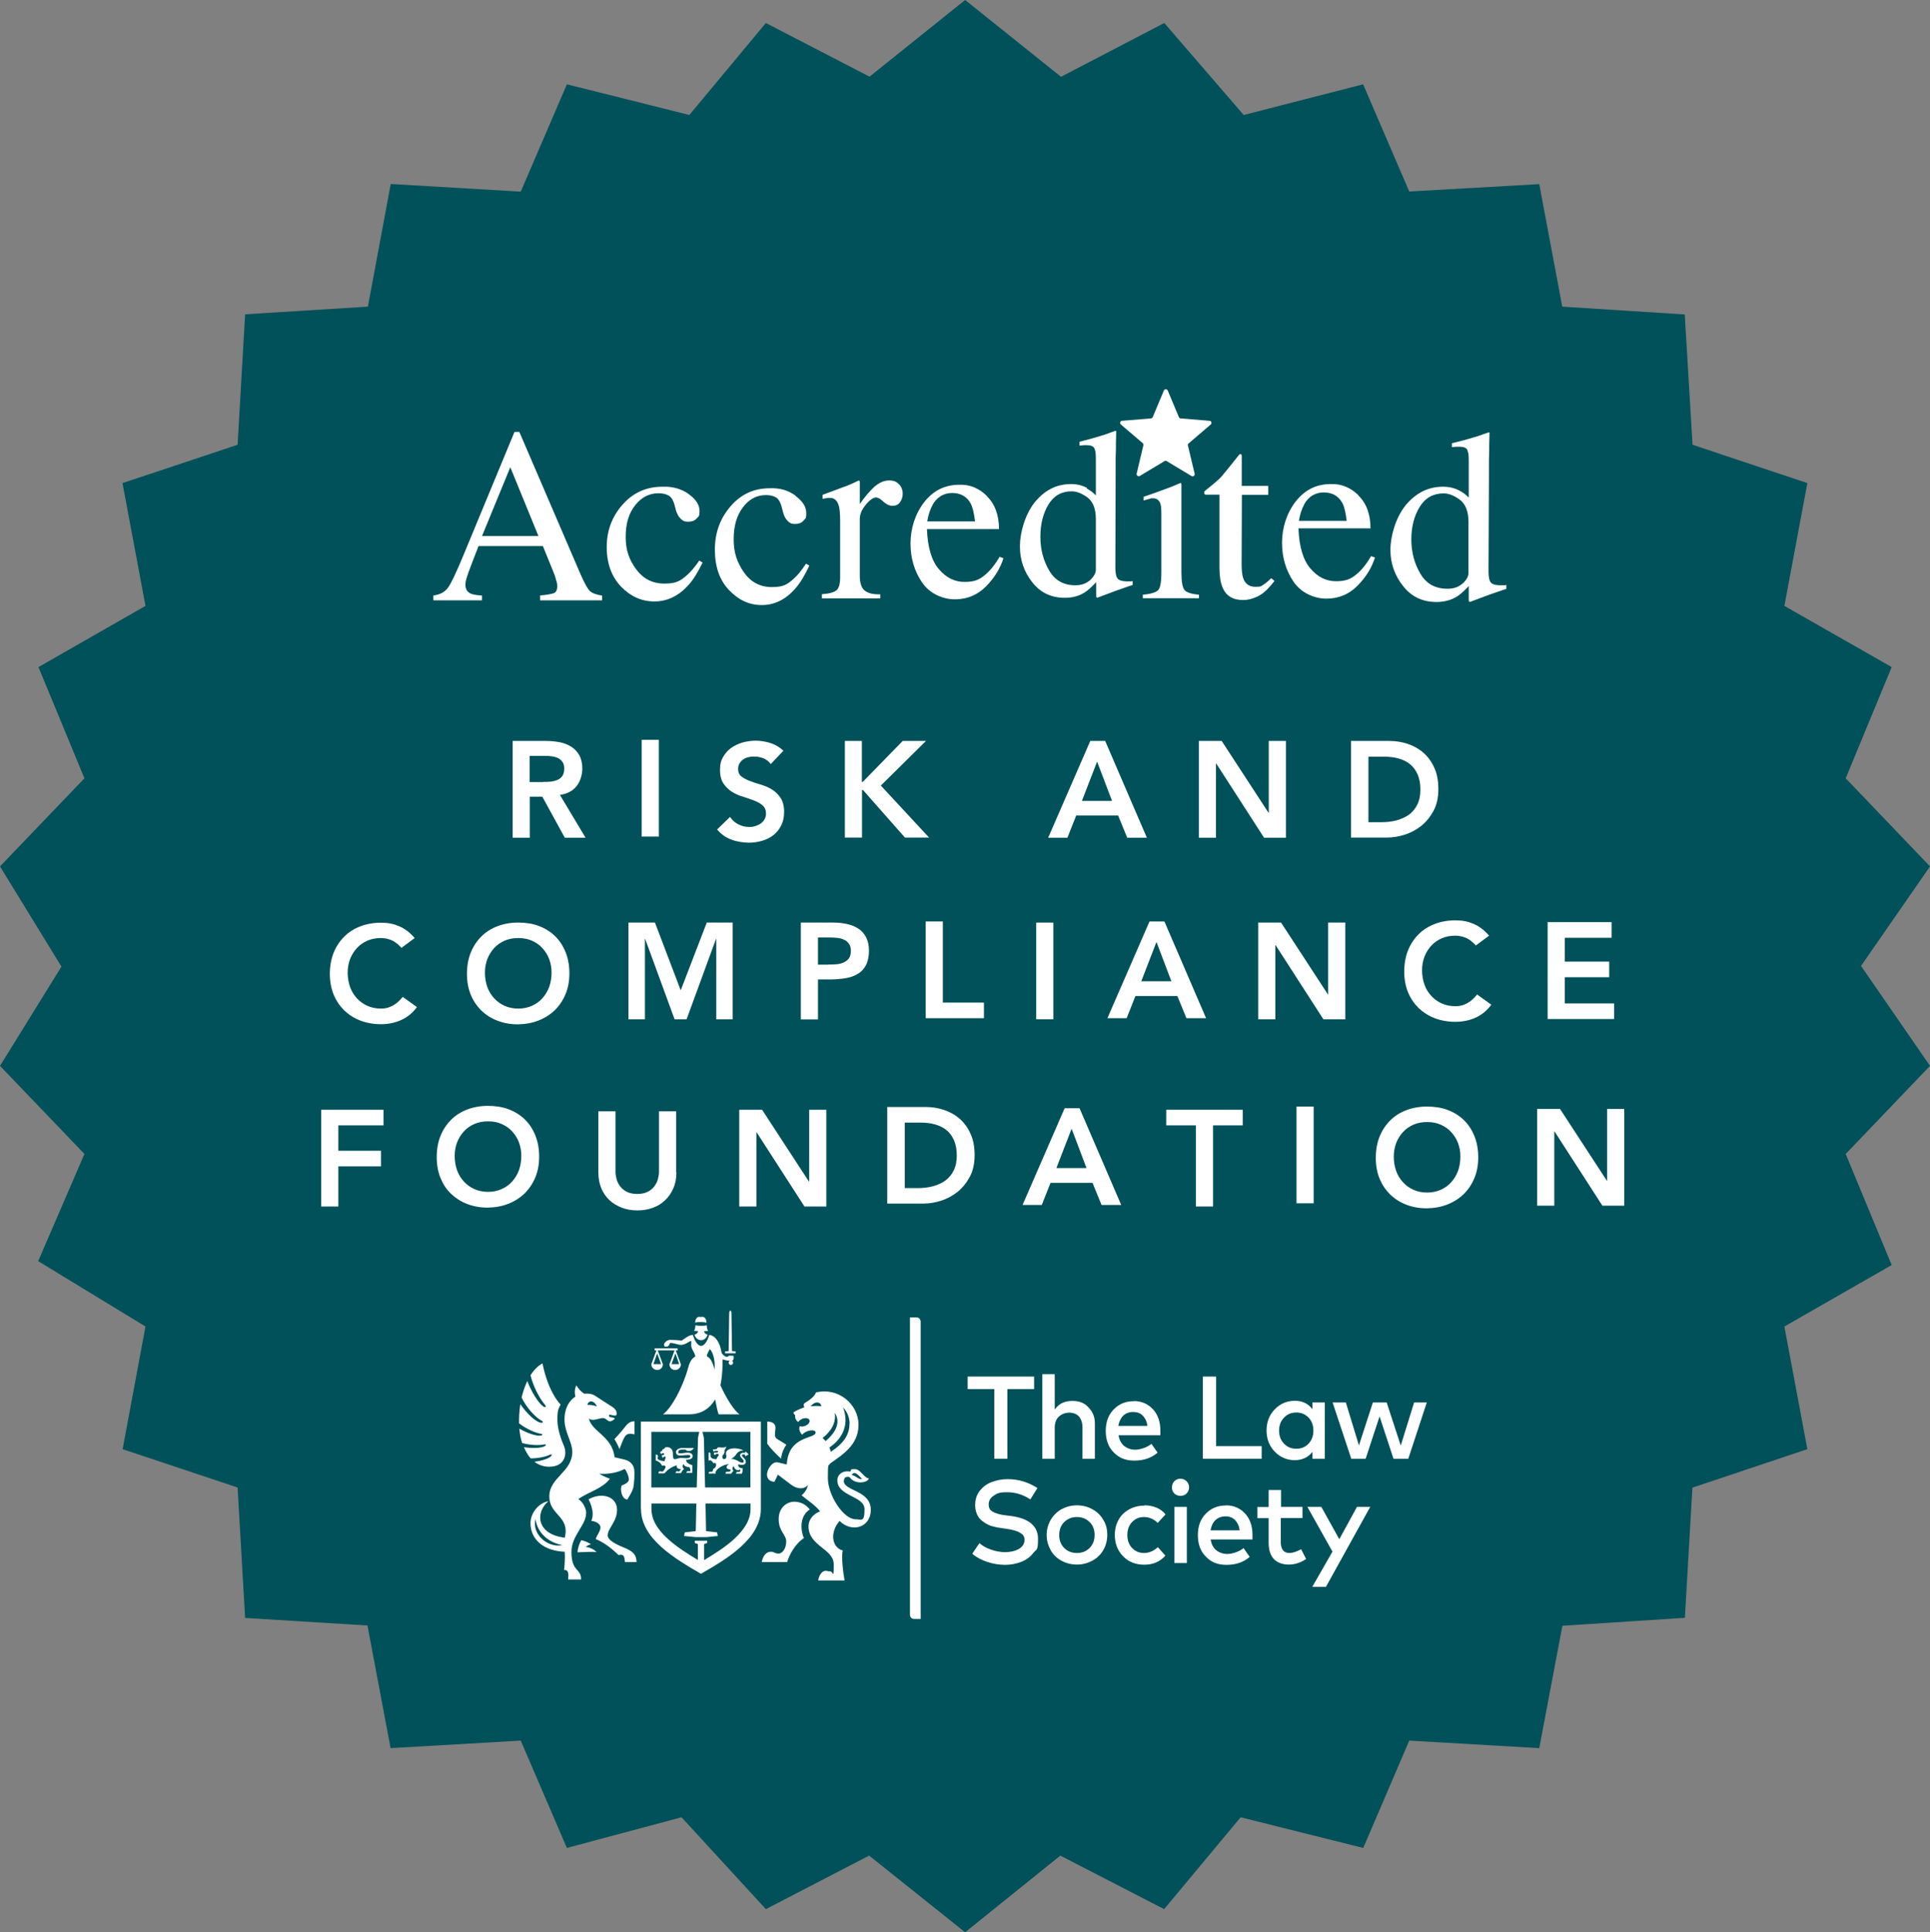<?xml version="1.0" encoding="UTF-8"?>
<svg id="Layer_1" xmlns="http://www.w3.org/2000/svg" version="1.1" viewBox="0 0 1385 1386.3">
  <rect x="0" y="0" width="1385" height="1386.3" fill="#808080" stroke="none"/>
  <!-- Generator: Adobe Illustrator 29.2.0, SVG Export Plug-In . SVG Version: 2.1.0 Build 108)  -->
  <defs>
    <style>
      .st0 {
        fill: #fff;
      }

      .st1 {
        fill: #005159;
      }
    </style>
  </defs>
  <polygon class="st1" points="549.6 16.5 624 55 692.6 0 761.4 55.1 835.5 16.5 892.5 82.5 978.2 60.5 1011.3 137.4 1104.6 132.1 1121.1 220 1209 225.6 1214.6 319.1 1297 346.6 1280.5 434.7 1357.5 478.6 1324.5 558.4 1385 621.6 1335.5 693 1385 764.7 1324.5 827.9 1357.5 907.6 1280.5 951.7 1297 1039.7 1214.5 1067.3 1209.1 1160.7 1121.2 1166.4 1104.6 1254.2 1011.3 1248.8 978.3 1325.8 890.3 1303.8 835.4 1369.7 760.9 1331.3 692.6 1386.3 623.7 1331.3 549.6 1369.7 489.1 1303.8 406.8 1325.8 373.7 1248.8 280.3 1254.2 263.7 1166.2 175.9 1160.8 170.5 1067.2 88 1039.7 104.4 951.7 27.4 904.8 60.6 827.9 0 764.7 44.1 693.5 0 621.6 60.6 558.4 27.6 478.6 104.4 434.7 87.9 346.6 170.5 319.1 175.9 225.5 264 220 280.4 132 373.7 137.5 406.8 60.5 494.7 82.5 549.6 16.5"/>
  <g>
    <path class="st0" d="M444.5,1039.7c1.3-3.1,2.3-6.3,3.6-8.5,1.7-2.9,3.8-2.9,7.2-2.1v-9.4c-3,0-4.8,1.3-7.2,4.6-1.3,1.7-4.2,5.1-7.2,8.2,1.5,2.3,2.7,4.7,3.6,7.2M445.3,1109.3c-4.4-2-9.2-4.7-9.2-7.7,0-5.3,6.7-9.6,6.7-18.5s-10.2-13.1-20.5-7.4c1.8,3,3,7.5,3,10.1s-.3,3.7-1,5.3c3.7.4,6.6,2.5,6.6,4.6,0,3-2.3,5-3.4,8.5,5,2.1,9.9,5.2,16.4,11.5,4.6-1.3,4.1,2.4,4.6,5h8.3c0-7.3-5.8-9-11.4-11.4M424.1,1107.9c-2.1-1.3-4.2-2.3-7-2.9-1.4,2.7-2.5,5.5-2.6,8.7,5.4-.2,9.9-.5,13.6-.2-1.6-1.6-4.4-3.3-7.8-3.7,1.2-1,2.5-1.5,3.7-1.9M560.5,1046.6c.4-4.2,2.1-7.7,3.8-10.1l-6.6-4.1c-1.3-.9-1.6-1.8-1.6-3.3s.4-3.3.4-4.9c0-3-2.7-4.3-5.9-4.3v15.9c2.6,3.7,6.1,7.2,9.9,10.7M391.2,1037.4c-2.6,1.6-8.9,1.8-15.2.9,1.3,3,2.8,5.7,4.8,8,5.5,0,10.6-1.1,14-2.7.9-.4,1.6.2.7,1.1-1.8,1.8-6.7,3.4-12,4,2.9,2.3,6.5,3.6,10.7,3.6,11.4,0,12.9-9.4,10.5-14.9-1.8-4.2-4.7-11.7-4.7-18.9s.9-7.9,2.3-10.8c-6.1-6.5-10.8-18.2-13-29.5-3.3,1.7-6.2,4.7-8.6,8.5,1.8,7.4,6.2,16.3,10.4,21.2,1,1.1.5,2.4-1.3,1.1-3.7-2.6-8.7-11-11.4-18.2-1.7,3.6-3.1,7.7-4.1,11.9,3.8,7.6,9.9,14.2,14.7,16.8.9.4.5,1.3-.4,1.3-3.8-.2-10.6-6.6-15.2-13.4-.7,4.6-1,9.3-.9,13.8,5.4,4.1,11.5,6.8,15.8,7.5,1,0,1.3,1,0,1.2-3.1.7-9.8-1.6-15.6-4.9.3,3.6,1,7.2,2,10.3,6,1.6,11.9,1.8,15.9,1,1-.3,1.5.5.5,1.2M581.1,1083c-2.6-3.5-6.5-5.6-11.2-5.6s-11.1,3.7-11.1,12.5,5.4,11.1,5.4,16-2.6,8.7-5.5,8.7-3-1.3-5.5-1.3-5.3,1.6-6.6,7.4h18.3c1.3-4.8,5.6-13,12-17.2-1.9-4.1-4-15.2,4.2-20.5M527.9,969.6l-2.6-.3-.4-27.3c0-.8-.3-1.5-.8-1.8-.4.3-.8,1-.8,1.8l-.4,27.3-2.6.3v1.3h7.6v-1.3h0ZM507,948.9c0-2.3-1.2-4.8-4.1-4-2.9-.8-3.9,1.7-4.1,4,1-.3,2.5-.4,4.1-.4s3.1.2,4.1.4M498.4,957.5c.4,1.8,2,4,4.7,4s4.2-2.2,4.7-4c-1.5-.3-2.3-1.2-2.6-2.5,1,0,2.1,0,3-.2-.8-1-1-2.5-1-4-1,.3-2.5.4-4.1.4s-3-.2-4.1-.4c0,1.5-.2,3-1,4,1,0,2,.2,3,.2-.4,1.3-1.1,2.2-2.6,2.5"/>
    <path class="st0" d="M477.8,966.1h.9c1,0,1.6-1.3,2.2-2.6,3,0,5.6,1.3,7.6,1.4,3.3,0,5.7-2.4,7.5-2.9.2.9,0,1.6,0,3,0,3.1,2.6,5.2,3,8.2-.9.7-3.5,1.5-5.2,8.2-3.9,14.3-12.4,29.6-18.1,33.3h19.1c5.6,0,13.3-2,18.4-10.7.8,4.2,1.7,8.7,2.5,10.7h15c-3.7-2.5-9.3-11-13.7-20.8.9-4.1,1.4-9.6,1.5-14.4,0-1.5,0-2.9,0-4.2,1.6.5,3.6.9,5.2,1-.4.3-.8.8-.8,1.4,0,.9.8,1.6,1.6,1.6s1.6-.8,1.6-1.6-.3-1.2-.9-1.4c1.6-.4,1.4-2.6,1.2-3.6-.5,0-2.6-.2-3.3,0-.5.2-.8.7-1.3.8-1.3,0-2.8-1.1-3.9-2.7-1.3-8.2-4.6-12.4-8.9-13.1-1.5,5.2-3.9,7.9-5.9,7.9s-4.3-2.7-5.9-7.9c-2.6.3-4,1.3-8,4.1-2.3-.3-5.6-.5-8.2-.5s-3.9,2-4.4,2.7v.8c0,.8,0,1.4,1.1,1.4M509.3,968c2.5,1.7,4.2,9.2,3.4,14.6,0-.4-.3-1-.3-1.4-1.8-6.7-4.3-7.6-5.2-8.2.2-1.8,1.4-3.4,2.1-5.1M460,1082.7c0,21.1,24.1,35.5,43,46.4,19-10.8,43-25.3,43-46.4v-62.8h-86.1v62.8h0ZM538.5,1027.3v39.9h-32.5l-.9-35.7-1-4.2h34.4ZM467.4,1027.3h34.4l-.9,4.2-.9,35.7h-32.6v-39.9h0ZM467.4,1078.7h32.3l-.4,19.8-7.9.9-.5,2.6,8.3.8h7.6l8.3-.8-.5-2.6-7.9-.9-.4-19.8h32.3v4c0,7.3-3.9,14.2-11.9,21.6-6.1,5.5-13.4,10.2-21.4,15v-11.5l2.2-.8v-1.6h-8.9v1.6l2.2.8v11.4c-7.9-4.7-15.3-9.5-21.4-15-8.1-7.3-11.9-14.3-11.9-21.6v-3.9h0Z"/>
    <path class="st0" d="M485.1,1041.9c0,1.6,1.3,2.4,3,2.4s3.6-.4,5.5-.4,1.8.4,1.8,1.1-1.5,1.2-2.7,1.2-2-.2-3.6-.2-2.3.3-4.1.8c-2,.5-2.1-1.2-2.1-3.9s-1.5-4.6-4-4.6-1.2,0-1.6.3c-.7,1-1.3,1.1-2,1.4-.2,0,0,.8,0,.8-1,.3-1.5,1-1.5,1,0,.9.3,1.2,1,1.3,0-.2.3-.4.7-.5.4,0,1,0,1.1.3,0,.3,0,.8-.5,1s-.9.2-1.1,0c-.3,1,.7,2,.7,2,.7-1,2-1.2,2-.3s-.8,1.6-.8,2.8c-2.7-.3-5-1.2-5-2s.3-1,.3-1.5c0-1.1-.9-1.6-1.6-1.2v4.2c1.6.3,3.7,1.7,4.6,3.8,1.5-.7,2.4,0,2.4.8s-1.5,3.3-2.4,3.3-1.1-.3-1.5-.3c-.8,0-1.3.8-1.1,1.6h4.2c2.9-3.5,6-4.9,8.9-5.9-.7,2.2,1.4,2.8,3.1,2.9-.8.7-1.3,1.7-1.6,1.7s-.8-.3-1.2-.3c-.7,0-1.2.7-1.2,1.3h4c.2-.9,1.3-2.4,2.1-2.9-1-.7-1.6-2.5-.3-3.5.3,1.6,2.5,2.2,4.2,2.2.4.8,1.1,3,.2,3s-.9-.2-1.2-.2c-.7,0-1.3.7-1.2,1.3h4.2v-5.6c-2.2-.4-4.5-1.8-4.5-3.8,3.6,0,4.8-1.3,4.8-2.7s-1.5-2.4-3.5-2.4-3.5.5-5.4.5-1.4-.4-1.4-1.1c0-1,1-1.6,2.6-1.6h2.5c.9.9,1.7,1,2.6,1,1.4,0,2.7-.9,3.5-2.1h-9.2c-2,.2-3.8,1.4-3.7,3M512.1,1049.7c1.3-.4,1.8.2,1.8,1.2s-.4,2.3-2.1,2.9c0,.8-.3,2.1-1,2.1s-.7,0-1,0c-.7,0-1.2,0-1.3,1.3h5.2c-1.3-2.4,5-6.6,9.6-6.8-2,.8-3.4,3.7,1,3.9.2.9-.5,1.6-1.3,1.6s-.7,0-1.1,0c-.8,0-1.3.3-1.3,1.4h4.2c.3-.7,1-1.6,1.6-2-.7-.5-1.1-2.1,0-3.6.7,2.5,2.6,3.8,4.9,2.6,0,.9-.2,1.7-.8,1.7s-.7,0-1.2,0-1.1.3-1.1,1.3h4.1c.5-.8.7-2.3.7-3.9-2,0-3.6-.8-3.1-2.9.8.3,1.4.5,2.5.5,2.3,0,2.8-1.3,2.8-2.3,0-2.2-2.7-3.3-2.7-4.4s.8-.9,2.1-.7v1.2c0,0,2.7-1.3,2.7-1.3-.9-1-1.5-1.5-2.5-2.2v1.1c-1.7-.3-3.7,0-3.7,1.7s2.6,2.9,2.6,4.2-.5,1-1.4,1c-1.8,0-3.9-2.7-7.7-2.6,1.6-.7,2.8-2,3.6-3.1,1.4-2.3,3.3-3,5.5-2.9-2.2-1.2-4.6-1.6-6.7-1.6-3.6,0-6,1.5-6,3.4s.3,1.5.3,2.3-.4,2-1.6,2-1.4-1-1.3-2.4c1.6-1.3,1.7-3,1.5-4.1.5-.5,1.3-1.5,1.2-2.6-1,1.3-4,.7-5.1.7s-1.5.4-1.4,1.1c-1,.3-1.8.4-2.8.3-.3.4,0,1.4.4,1.6,1-.5,3.1-.8,3.1,0s-.8.8-2.9.8c-.3.5,0,1.4.7,1.8.5-1,2.6-1.5,2.6-.2s-1.3,1.2-1.4,3c-2.8.2-4.4-.8-4.4-2.3s0-.9,0-1.3c0-.8-.2-1.3-1.4-1v5.9c.6-.7,1.9-.9,3.6,1.9M420.7,1085.9c0-3.4-2-8-5.7-10.4,7.4-5.2,17.3-7.4,22.7-14.6-3.1-1-5.9-2.5-7.7-3.6,3.4.3,11.2.3,18.3-3.4,1.3,1.3,3.5,6.5,2.9,8.2-.7,1.7-2.2,2.5-5.1,3.7-1.2,2.6,0,9.9,4.1,10,1.5-2.5,3.3-5.3,4.1-7.9.4-1.3,1-5.2,1-11.3s-3.3-8.6-7.8-9.6l-6.5-1.5c-1.6-15.3-16.6-18.3-18.4-27.9,2.4,2.5,7.4-.2,9.9-.2s3.4,2.3,5.1,2.3,2.6-1,3.6-1.8c-.8-1.6-4.1-.5-4.1-2s.4-.8,1-.8c1.2,0,2.7.9,4,.4.7-.9.9-3.8-2.5-6l-12.7-8.2c-1.8-1.2-4.7-1.7-7.7-1.4-2.4-1.6-4-3.4-5.5-5.9-1.3,1.6-1.5,5.2-.8,8-4.2,2.7-7.8,7.9-7.8,16.6s5.6,16.2,5.6,22.9c0,14.7-16.5,18.4-16.5,32.1s14.9,13.9,11.1,29.6c-20.2-2.3-21.5-18-11.7-26.2-7.6,1.5-12.9,8.9-12.9,15.8,0,11.6,9.3,19.9,24.5,20.5.5,5.1-.2,11.1-.4,13.1,3.3-.3,3.3,2.9,2.9,6.8h9.3c.2-8-6.9-5.4-6.9-19.5-.3-11.7,10.5-19.4,10.5-28M424.1,1005.4c1.7,0,3.4,1.6,4.2,3.6-2.4-.8-4.4-1.1-6.8-1.1.4-1.7,1.6-2.5,2.6-2.5M384.3,1089.8c.9,8,7.2,16.4,19.3,18.8-11.1,2.1-22.1-8.3-19.3-18.8M605.7,1062.2c0-2.4,1.8-3,3.9-2.5,3.7,5.5,12.8,4.4,14,1-3.6-.3-6.1-6.7-10.1-6.7s-2.2.5-3.4,1.8c-5.4-1-9.2,2.1-9.2,6.2,0,11.7,19.5,11.1,19.5,20.8s-2.2,7.2-6.4,7.2c-8.7,0-19.9-17.2-19.9-29.6s.5-7.9,1.6-10.4c8.8-6.3,20.4-13.2,20.4-27.8s-14.3-27.1-30.5-23.2c-1.2,3.1-4.9,5.7-8.1,7.6-1,.7-.9,1.7-.3,3.1-3.7,1.2-6.8,2.9-7.8,3.6,0,.4.3,1.3,1.2,2-.3,2.6,1.2,4.4,2.3,4.9.5-.9,1.5-1.7,2.9-2.3,2.3-.9,4.6-.4,5.1,1,.5,1.4-.9,3.3-3.1,4.1-1.4.5-2.7.7-3.8.2-1.3,2.1.7,5.5,1.7,6.1,3.1-3.6,9.6-4,9.6-1.6,0,4.9-19.5,1.8-20.7,23l-6.3-1.5c-4.2-1-7.9,5.2-7.9,8.7s2.5,5.1,5.3,5.2c.9-1.5,1.6-3.3,2.5-5.1l9.8,7.4c3.8,2.8,8.9,3.5,11.8,0-.4,2.4-2.1,5.5-4.6,7.4h0c4.2,3.6,9.3,6.5,13.3,11.5-5.4,2.1-8.3,6.4-8.3,10.7,0,14.4,18.1,16,18.1,27.4s-.5,5-2.4,5-1.8-.4-3.6-.4-4.3,2.1-5.2,6.9h19c-1-5-2.5-17.5-1.3-21.5-8-2.1-9.4-13.1-2.3-21.2,8.7,8.7,22.4,4.8,22.4-7.9,0-14.4-19.4-13.3-19.4-20.9M613.2,1056.8c1.4,0,3,1.7,5.5,4.3-2.7.5-4.2-2.2-7.6-2.9.7-.8,1.2-1.4,2.1-1.4M609.6,1021.5c0,8.6-5.1,14.7-13.4,20.1-.2-1.1-.7-2.2-1-3.1,7.8-5.2,15-14.9,9.8-28.8,3.2,3.5,4.7,7.6,4.7,11.7M581.6,1009.1c1.3-1.7,3.1-2.9,4.7-2.9s2.7.7,3.1,2.8c-2.6-.5-5.1-.3-7.8,0M590.3,1031.7c6.1-4.8,10-11.1,8.7-18.2,5.2,7.9-.8,15.6-6.5,20.4-.8-.8-1.5-1.6-2.2-2.2M471.6,982.9c2.3,0,4.1-1.8,4.1-4.1l-3.7-10h12.1l-3.7,10c0,2.3,1.8,4.1,4.1,4.1s4.1-1.8,4.1-4.1l-3.7-10h1.3c.2-.3,0-1.1,0-1.4h-16.4c-.2.3,0,1.1,0,1.4h1.3l-3.7,10c0,2.2,1.9,4.1,4.2,4.1M487.4,978.7h-5.5l2.8-7.7c0,0,2.7,7.7,2.7,7.7ZM471.6,971l2.8,7.7h-5.5l2.7-7.7ZM657.7,945.2h-4.7v213.3s0,3,3,3h4.7v-213.2c0,0,0-3.1-3-3.1"/>
    <polygon class="st0" points="742.1 996.6 722.9 996.6 722.9 1046.6 713.5 1046.6 713.5 996.6 694.4 996.6 694.4 987.6 742.1 987.6 742.1 996.6"/>
    <path class="st0" d="M757.1,1011c2.8-3.9,6.8-5.9,12.3-5.9s8.8,1.5,11.7,4.6c3,3.1,4.6,6.8,4.6,11.5v25.4h-8.9v-22.4c0-3.4-.9-6-2.5-7.9-1.6-1.8-4-2.8-6.9-2.8s-5.5,1-7.5,2.8-3,4.6-3,7.9v22.4h-8.9v-60.7h8.9v25.2h0ZM813.4,1013c-3,0-5.5.9-7.4,2.7-1.8,1.8-2.9,4.2-3.5,7.3h20.9c-.4-3.1-1.6-5.6-3.4-7.4-1.6-1.7-3.9-2.5-6.7-2.6M813.6,1005.2c5.6,0,10.2,2,13.8,5.9,3.6,3.9,5.3,9.1,5.3,15.3s0,2.4-.2,3.3h-29.8c.5,3.5,2,6.1,4.1,7.8,2.3,1.7,4.9,2.6,7.9,2.6s8.2-1.4,11.6-4.2l4.4,6.3c-4.4,3.8-9.9,5.7-16.6,5.7s-11.1-2-14.9-5.9c-3.9-3.9-5.7-9.1-5.7-15.4s1.8-11.4,5.6-15.3c3.9-4.1,8.7-6,14.6-6"/>
    <polygon class="st0" points="905.4 1046.6 863.2 1046.6 863.2 987.6 872.7 987.6 872.7 1037.5 905.4 1037.5 905.4 1046.6"/>
    <path class="st0" d="M930.2,1013.4c-3.7,0-6.6,1.3-8.9,3.8-2.3,2.5-3.4,5.5-3.4,9.2s1.1,6.7,3.4,9.2c2.3,2.5,5.2,3.8,8.9,3.8s6.5-1.2,8.9-3.7c2.3-2.5,3.4-5.5,3.4-9.3s-1.1-6.8-3.4-9.3c-2.3-2.4-5.2-3.7-8.9-3.7M950.7,1046.6h-8.9v-4.9c-3.1,3.9-7.4,5.9-12.7,5.9s-10.4-2-14.3-6.1c-3.9-4-5.9-9.1-5.9-15.2s2-11.2,5.9-15.2c3.9-4,8.7-6.1,14.3-6.1s9.6,2,12.7,6v-4.8h8.9v40.4h0Z"/>
    <polygon class="st0" points="1014.8 1006.2 1005.2 1037.1 995.1 1006.2 985.2 1006.2 975.2 1037 965.8 1006.2 956.3 1006.2 969.7 1046.6 980 1046.6 990 1016.2 1000 1046.6 1010.6 1046.6 1023.9 1006.2 1014.8 1006.2"/>
    <path class="st0" d="M739.4,1075.7c-5.3-3.4-10.7-5.1-16.6-5.1s-7.2.8-9.6,2.4c-2.5,1.6-3.7,3.8-3.7,6.4s1,4.1,3,5.2c2,1.2,5.1,2.1,9.3,2.6l4.1.5c12.7,1.8,19,7.3,19,16.3s-1.1,7.3-3.3,10.1c-2.2,2.9-5.1,5-8.6,6.4-3.6,1.4-7.5,2.2-11.7,2.2s-8.6-.7-12.8-2.1c-4.3-1.4-8-3.4-10.8-5.9l5.2-7.6c2.1,2,4.9,3.5,8.3,4.7,3.5,1.2,6.9,1.8,10.2,1.8s7.3-.8,9.9-2.4c2.6-1.6,3.9-3.7,3.9-6.4s-1.1-3.9-3.3-5.2c-2.2-1.3-5.5-2.2-10-2.8l-4.6-.7c-1.8-.2-3.6-.7-5.2-1.1-1.6-.4-3.3-1.2-4.8-2.1s-2.9-2-3.9-3c-1.1-1.2-2-2.6-2.6-4.3-.7-1.7-1-3.7-1-5.9,0-3.9,1.1-7.2,3.1-9.9,2.2-2.8,4.9-5,8.5-6.4s7.5-2.2,11.7-2.2c7.8,0,14.9,2.2,21.4,6.4l-5,8h0ZM781.9,1092c-2.4-2.4-5.4-3.6-9.1-3.6s-6.6,1.2-9.1,3.6c-2.4,2.4-3.6,5.5-3.6,9.3s1.2,6.9,3.6,9.3c2.4,2.4,5.4,3.6,9.1,3.6s6.7-1.2,9.1-3.6c2.4-2.4,3.6-5.5,3.6-9.3,0-3.7-1.1-6.9-3.6-9.3M761.7,1082.8c3.4-1.8,7-2.8,11.1-2.8s7.9,1,11.1,2.8c3.4,1.8,6,4.4,7.9,7.7,2,3.3,2.8,6.8,2.8,10.7s-1,7.7-2.8,10.8c-1.8,3.3-4.6,5.9-7.9,7.7-3.4,1.8-7,2.8-11.1,2.8s-7.9-1-11.1-2.8c-3.4-1.8-6-4.4-7.8-7.7-1.8-3.3-2.8-6.8-2.8-10.7s1-7.6,2.8-10.7c1.9-3.3,4.5-5.9,7.8-7.8M821.2,1080c3,0,5.9.5,8.6,1.6,2.6,1.1,4.9,2.7,6.6,4.9l-5.6,6.1c-2.9-2.8-6.2-4.2-9.8-4.2s-6.3,1.2-8.6,3.6-3.4,5.5-3.4,9.3,1.1,6.9,3.4,9.3c2.3,2.4,5.1,3.6,8.6,3.6s6.9-1.4,9.9-4.2l5.4,6.1c-3.8,4.3-8.9,6.5-15.1,6.5s-11.4-2-15.3-6.1c-3.9-4-5.9-9.1-5.9-15.2s2-11.2,5.9-15.2c4.1-3.8,9.2-5.9,15.3-5.9M851.7,1121.4h-8.9v-40.3h8.9v40.3ZM847.1,1060.9c1.7,0,3.3.7,4.4,1.8,1.2,1.2,1.8,2.7,1.8,4.4s-.7,3.3-1.8,4.4c-1.2,1.2-2.7,1.7-4.4,1.7s-3.3-.7-4.4-1.7c-1.2-1.2-1.7-2.6-1.7-4.4s.7-3.3,1.7-4.4c1.3-1.2,2.7-1.8,4.4-1.8M879.6,1087.9c-3,0-5.5.9-7.4,2.7-1.9,1.8-2.9,4.2-3.5,7.3h20.9c-.4-3.1-1.6-5.6-3.4-7.4-1.6-1.7-4-2.6-6.7-2.6M879.7,1080c5.6,0,10.2,2,13.8,5.9,3.6,3.9,5.3,9.1,5.3,15.3s0,2.4-.2,3.3h-29.8c.5,3.5,2,6.1,4.1,7.8,2.2,1.7,4.9,2.6,7.9,2.6s8.2-1.4,11.6-4.2l4.4,6.3c-4.4,3.8-9.9,5.7-16.6,5.7s-11.1-2-14.9-5.9c-3.9-3.9-5.7-9.1-5.7-15.4s1.8-11.4,5.6-15.3c3.8-4,8.7-6,14.6-6M934.5,1089.1h-15.4v17.6c0,2.6.7,4.4,1.7,5.7,1.2,1.3,2.7,1.8,4.7,1.8s5.2-1,8.2-2.7l3.6,7c-4,2.7-8.1,4-12.4,4s-8.2-1.3-10.7-3.9c-2.5-2.6-3.8-6.5-3.8-11.7v-17.7h-8.1v-8h8.1v-12.2h8.9v12.1h15.4v8.1h0Z"/>
    <polygon class="st0" points="951.5 1138.5 941.7 1138.5 956.2 1113.2 938.2 1081.1 948.2 1081.1 961.1 1104.3 973.8 1081.1 983.3 1081.1 951.5 1138.5"/>
  </g>
  <path class="st0" d="M311,430.6v-3.4c4.6-.5,7.9-2.3,10.2-5.2s6.2-11.1,11.6-24.2l36.4-87.9h3.5l43.7,101.6c2.9,6.7,5.2,10.9,6.9,12.5,1.7,1.6,4.7,2.7,8.8,3.3v3.4h-44.5v-3.5c5.1-.4,8.5-1.1,10-1.7,1.5-.7,2.3-2.3,2.3-4.9s-.3-2.4-.9-4.7c-.5-2.2-1.4-4.6-2.4-6.9l-7-17.2h-46.2c-4.6,11.7-7.3,18.9-8.1,21.5-.9,2.6-1.3,4.7-1.3,6.2,0,3,1.2,5.1,3.6,6.3,1.5.7,4.2,1.2,8.3,1.5v3.4h-34.8ZM386.4,384.6l-20.2-49.4-20.3,49.4h40.4Z"/>
  <path class="st0" d="M494.2,354.5c5.2,3.7,7.8,7.7,7.8,12.1s-.7,3.7-2,5.3c-1.3,1.6-3.4,2.4-6.2,2.4s-3.8-.7-5.3-2.1c-1.5-1.4-2.6-3.4-3.4-6l-1.1-4.1c-.8-3-2.1-5.2-3.9-6.4-2-1.2-4.4-1.8-7.6-1.8-6.6,0-12.1,2.8-16.7,8.6-4.6,5.8-6.8,13.2-6.8,22.7s2.5,16.4,7.5,23.2c5,6.8,11.7,10.3,20.3,10.3s11.4-2,16-5.9c2.7-2.3,5.6-5.7,9-10.6l2.4,1.4c-3.3,6.8-6.7,12.4-10.4,16.4-7,7.7-15.1,11.5-24.2,11.5s-17-3.5-23.8-10.5-10.4-16.6-10.4-28.5,3.8-21.9,11.4-30.5c7.6-8.6,17.1-12.8,28.6-12.8,7.5-.3,13.7,1.6,18.9,5.3Z"/>
  <path class="st0" d="M570.9,355.8c5.1,3.8,7.7,7.8,7.7,12.3s-.7,3.8-2,5.4c-1.3,1.6-3.3,2.4-6.1,2.4s-3.7-.7-5.2-2.1-2.6-3.5-3.3-6.1l-1.1-4.2c-.8-3-2.1-5.3-3.8-6.5-2-1.2-4.3-1.8-7.5-1.8-6.5,0-11.9,2.8-16.4,8.7-4.5,5.8-6.7,13.4-6.7,23.1s2.5,16.6,7.4,23.7c4.9,6.9,11.5,10.5,20,10.5s11.2-2,15.7-6c2.7-2.3,5.5-5.8,8.8-10.8l2.4,1.4c-3.2,6.9-6.6,12.6-10.2,16.6-6.9,7.8-14.8,11.7-23.9,11.7s-16.7-3.6-23.5-10.7c-6.8-7.1-10.2-16.9-10.2-29s3.7-22.3,11.2-31.1c7.5-8.7,16.8-13,28.2-13,7.5-.3,13.5,1.6,18.6,5.4Z"/>
  <path class="st0" d="M590,426.3c5.3-.4,8.6-1.4,10.3-2.8,1.7-1.4,2.6-4.7,2.6-9.3v-40.4c0-6-.4-10.2-1.6-12.7s-2.9-3.9-5.7-3.9-1.3.1-2.4.2c-1,.1-1.9.3-2.9.5v-2.9c3.2-1.2,6.6-2.4,10-3.7s5.7-2.2,7.1-2.6c2.8-1.1,5.7-2.4,8.7-3.9.3,0,.6.1.8.4s.1.9.1,1.8v14.6c3.7-5.3,7.2-9.4,10.5-12.4,3.4-2.9,6.9-4.5,10.5-4.5s5.3.9,7.1,2.7,2.7,4.1,2.7,6.8-.8,4.5-2,6.2-3.1,2.5-5.3,2.5-4.4-1-6.6-3c-2.2-2.1-3.9-3-5.2-3-1.9,0-4.4,1.6-7.3,5.1s-4.4,6.8-4.4,10.5v40.4c0,5.2,1.1,8.7,3.4,10.7,2.4,2,6,2.9,11.3,2.8v2.9h-41.9v-3h.1Z"/>
  <path class="st0" d="M708.2,356c5.7,5.5,8.7,13.4,8.7,23.6h-51.7c.5,13.2,3.4,22.8,8.6,28.8,5.2,6.1,11.3,9.1,18.3,9.1s10.5-1.5,14.4-4.7c3.9-3.1,7.5-7.6,10.8-13.3l2.8,1c-2.3,7.3-6.4,14-12.5,20.2s-13.7,9.3-22.3,9.3-18.1-4-23.6-12.1c-5.5-8.1-8.3-17.4-8.3-28s3.3-21.2,9.8-29.6c6.5-8.3,14.8-12.5,25.2-12.5,7.6-.3,14.2,2.5,20,8.2ZM669.2,362.4c-1.7,3-3,6.9-3.8,11.7h34.3c-.7-5.7-1.6-10-3.1-12.8-2.7-5-7.2-7.6-13.3-7.6s-10.9,2.9-14.2,8.7Z"/>
  <path class="st0" d="M974.8,355.5c5.7,5.5,8.7,13.4,8.7,23.6h-51.7c.5,13.2,3.4,22.8,8.6,28.8,5.2,6.1,11.3,9.1,18.3,9.1s10.5-1.5,14.4-4.7c3.9-3.1,7.5-7.6,10.8-13.3l2.8,1c-2.3,7.3-6.4,14-12.5,20.2-6.1,6.2-13.7,9.3-22.3,9.3s-18.1-4-23.6-12.1c-5.5-8.1-8.3-17.4-8.3-28s3.3-21.2,9.8-29.6c6.5-8.3,14.8-12.5,25.2-12.5,7.5-.3,14.3,2.5,20,8.2ZM935.9,362c-1.7,3-3,6.9-3.8,11.7h34.3c-.7-5.7-1.6-10-3.1-12.8-2.7-5-7.2-7.6-13.3-7.6s-11,2.9-14.2,8.7Z"/>
  <path class="st0" d="M779.9,350.5c2.2,1.2,4.5,2.8,6.5,4.9v-26.8c0-3.4-.4-5.8-1.2-7.2-.8-1.3-2.5-2-5.4-2s-1.3,0-1.7,0-1.7.2-3.4.3v-2.8l7-1.8c2.5-.7,5.1-1.4,7.6-2.2s4.8-1.4,6.6-2.2c1-.3,2.4-.9,4.6-1.6l.5.2-.2,8.8c0,3.2,0,6.5-.2,9.9,0,3.4,0,6.8,0,10.1l-.2,69c0,3.6.4,6.2,1.4,7.7s3.3,2.3,7.2,2.3h1.9c.7,0,1.3,0,1.9-.2v2.8c-.3,0-4.5,1.5-12.2,4.2l-13.3,5-.7-.8v-10.4c-3.2,3.4-5.9,5.9-8.3,7.4-4.1,2.6-8.8,3.8-14.3,3.8-9.6,0-17.4-3.7-23.2-11.1-5.9-7.5-8.9-16-8.9-25.8s3.6-22.7,10.6-31.6c7.2-8.8,15.8-13.1,26.1-13.1,4.3,0,8.1.9,11.5,2.8ZM782.4,416.1c2.7-2.6,4-5,4-7.4v-36.2c0-7.4-2-12.5-5.9-15.5-3.9-2.9-7.7-4.5-11.5-4.5-7.1,0-12.6,3-16.5,9.3-3.9,6.3-5.9,14.1-5.9,23.2s2.1,17.1,6.3,24.3c4.2,7.2,10.4,10.6,18.8,10.6,4.4,0,8-1.3,10.7-3.8Z"/>
  <path class="st0" d="M1047.3,352c2.3,1.2,4.6,2.8,6.7,5v-27.2c0-3.5-.4-5.9-1.2-7.3-.8-1.3-2.6-2-5.6-2s-1.3,0-1.8,0-1.7.2-3.5.3v-2.8l7.2-1.8c2.6-.7,5.2-1.4,7.8-2.2,2.6-.8,4.9-1.4,6.8-2.2,1-.3,2.5-.9,4.7-1.6l.5.2-.2,9c0,3.3,0,6.6-.2,10.1,0,3.5,0,6.9,0,10.3l-.3,70c0,3.7.4,6.3,1.4,7.8s3.4,2.3,7.4,2.3h2c.7,0,1.3,0,2-.2v2.8c-.3,0-4.6,1.5-12.6,4.3l-13.7,5.1-.7-.8v-10.6c-3.3,3.5-6.1,6-8.5,7.5-4.2,2.6-9.1,3.9-14.7,3.9-9.9,0-17.9-3.8-23.8-11.3-6.1-7.6-9.2-16.3-9.2-26.1s3.7-23,10.9-32c7.4-8.9,16.3-13.3,26.8-13.3,4.4,0,8.3.9,11.9,2.8ZM1049.7,418.6c2.8-2.6,4.1-5.1,4.1-7.5v-36.7c0-7.5-2.1-12.7-6.1-15.8-4-3-7.9-4.6-11.8-4.6-7.3,0-13,3.1-17,9.5-4,6.4-6.1,14.3-6.1,23.5s2.2,17.4,6.5,24.6c4.3,7.3,10.7,10.8,19.4,10.8,4.7,0,8.2-1.3,11-3.9Z"/>
  <path class="st0" d="M819.8,426.7c6-.5,9.6-1.6,11.3-3.3,1.5-1.5,2.3-5.7,2.3-12.6v-41.8c0-3.8-.2-6.4-.8-7.9-.9-2.4-2.6-3.6-5.2-3.6s-1.2,0-1.7.2-2.3.5-5,1.4v-2.7l3.6-1.2c9.6-3.4,16.5-5.9,20.3-7.6,1.5-.7,2.6-1.1,3-1.1,0,.4.2.9.2,1.3v63c0,6.7.8,10.8,2.3,12.6,1.5,1.7,5,2.8,10.3,3.3v2.5h-40.3v-2.5h-.2ZM832.9,309.6c1.6-1.8,3.7-2.7,6.2-2.7s4.4.9,6.1,2.7c1.7,1.7,2.5,3.9,2.5,6.5s-.9,4.7-2.5,6.4c-1.7,1.7-3.7,2.7-6.1,2.7s-4.4-.9-6.2-2.7c-1.8-1.8-2.5-3.9-2.5-6.4s.8-4.7,2.5-6.5Z"/>
  <path class="st0" d="M910.1,348.7v6.3h-18.9l-.2,50c0,4.4.4,7.7,1.2,10,1.5,4,4.3,6,8.7,6s4.1-.5,5.7-1.5c1.6-1,3.5-2.5,5.6-4.7l2.4,2-2.1,2.6c-3.3,4-6.6,6.9-10.2,8.6s-7,2.5-10.3,2.5c-7.3,0-12.2-3-14.7-9.1-1.4-3.3-2.2-7.9-2.2-13.8v-52.7h-10.1c-.3-.2-.5-.3-.7-.5,0-.2-.2-.4-.2-.7,0-.5,0-1,.4-1.3.3-.3,1.2-1.1,2.6-2.2,4.2-3.3,7.3-6,9.2-8,1.8-2.1,6.3-7.5,13.2-16.3.8,0,1.3,0,1.4.2,0,0,.2.5.2,1.3v21.2h19Z"/>
  <path class="st0" d="M815.7,339.7l4.8-20.2c0-.5,0-1.1-.4-1.5l-15.8-13.5c-1-.9-.4-2.5.9-2.6l20.7-1.7c.5,0,1.1-.4,1.3-.9l8-19.1c.5-1.2,2.3-1.2,2.8,0l8,19.1c.2.5.7.9,1.3.9l20.7,1.7c1.3,0,1.8,1.7.9,2.6l-16,13.7c-.4.3-.7,1-.4,1.5l4.8,20.2c.3,1.3-1.1,2.3-2.3,1.6l-17.8-10.7c-.4-.3-1.1-.3-1.5,0l-17.8,10.7c-1.2.6-2.6-.5-2.2-1.8Z"/>
  <path class="st0" d="M367.8,531.6h24.1c3.3,0,6.5.3,9.7.9,3.1.6,5.9,1.7,8.3,3.2,2.4,1.5,4.3,3.5,5.8,6.1,1.4,2.5,2.2,5.8,2.2,9.7s-1.4,9.2-4.2,12.6c-2.8,3.4-6.7,5.5-11.9,6.2l18.4,30.7h-14.9l-16.1-29.4h-9v29.4h-12.3v-69.4ZM389.7,561c1.8,0,3.5,0,5.3-.2,1.8-.2,3.4-.6,4.9-1.2,1.5-.6,2.7-1.6,3.6-2.8.9-1.3,1.4-3.1,1.4-5.3s-.4-3.7-1.3-4.9c-.9-1.2-2-2.2-3.3-2.8-1.4-.6-2.9-1-4.6-1.2-1.7-.2-3.3-.3-4.9-.3h-10.7v18.8h9.6Z"/>
  <path class="st0" d="M460.5,530.8h12.3v69.4h-12.3v-69.4Z"/>
  <path class="st0" d="M553.2,548.3c-1.3-1.9-3.1-3.3-5.2-4.2-2.2-.9-4.5-1.3-6.9-1.3s-2.8.2-4.2.5c-1.3.3-2.5.8-3.6,1.6-1.1.7-1.9,1.7-2.6,2.8-.7,1.1-1,2.5-1,4.1,0,2.4.8,4.1,2.5,5.4,1.6,1.2,3.7,2.3,6.1,3.2,2.4.9,5.1,1.8,7.9,2.6,2.9.9,5.5,2,7.9,3.5,2.4,1.5,4.4,3.5,6.1,6,1.6,2.5,2.5,5.8,2.5,9.9s-.7,7-2.1,9.8c-1.4,2.8-3.2,5.1-5.5,6.9-2.3,1.8-5,3.2-8.1,4.1-3.1.9-6.3,1.4-9.7,1.4s-8.5-.7-12.4-2.2c-4-1.4-7.4-3.9-10.3-7.3l9.3-9c1.5,2.3,3.5,4.1,5.9,5.3,2.5,1.3,5,1.9,7.8,1.9s2.9-.2,4.3-.6c1.4-.4,2.7-1,3.9-1.8,1.2-.8,2.1-1.8,2.8-3,.7-1.2,1.1-2.6,1.1-4.2,0-2.5-.8-4.5-2.5-5.9-1.6-1.4-3.7-2.5-6.1-3.5-2.4-.9-5.1-1.8-7.9-2.7-2.9-.8-5.5-2-7.9-3.5-2.4-1.5-4.4-3.4-6.1-5.9-1.6-2.4-2.5-5.7-2.5-9.8s.7-6.7,2.2-9.3c1.5-2.6,3.4-4.8,5.8-6.5,2.4-1.7,5.1-3,8.2-3.9,3.1-.8,6.2-1.3,9.4-1.3s7.2.6,10.6,1.7c3.4,1.1,6.5,2.9,9.3,5.5l-9,9.5Z"/>
  <path class="st0" d="M606.2,531.6h12.3v29.4h.6l28.7-29.4h16.7l-32.4,32,34.6,37.3h-17.3l-30.1-34.1h-.7v34.1h-12.3v-69.4Z"/>
  <path class="st0" d="M782.4,531.6h10.7l29.9,69.4h-14.1l-6.5-15.9h-30.1l-6.3,15.9h-13.8l30.2-69.4ZM798,574.6l-10.7-28.2-10.9,28.2h21.6Z"/>
  <path class="st0" d="M860.3,531.6h16.4l33.6,51.5h.2v-51.5h12.3v69.4h-15.7l-34.3-53.2h-.2v53.2h-12.3v-69.4Z"/>
  <path class="st0" d="M969.7,531.6h27.3c4.6,0,9,.7,13.2,2.1,4.2,1.4,8,3.5,11.3,6.4,3.3,2.9,5.9,6.5,7.8,10.8,2,4.3,2.9,9.5,2.9,15.3s-1.1,11.1-3.4,15.4c-2.3,4.3-5.2,7.9-8.7,10.8-3.6,2.8-7.5,5-11.9,6.4-4.3,1.4-8.6,2.1-12.8,2.1h-25.9v-69.4ZM991.2,589.9c3.9,0,7.5-.4,10.9-1.3,3.4-.9,6.4-2.3,9-4.1,2.5-1.9,4.6-4.3,6-7.3,1.5-3,2.2-6.6,2.2-10.8s-.7-7.8-2-10.8c-1.3-3-3.1-5.4-5.4-7.3-2.3-1.9-5.1-3.2-8.2-4.1-3.2-.9-6.6-1.3-10.4-1.3h-11.3v47h9.2Z"/>
  <path class="st0" d="M288,679.9c-2.5-2.7-5-4.6-7.4-5.5-2.4-.9-4.8-1.4-7.2-1.4-3.6,0-6.8.6-9.8,1.9-2.9,1.3-5.4,3-7.5,5.3-2.1,2.3-3.7,4.9-4.9,7.9-1.1,3-1.7,6.2-1.7,9.7s.6,7.2,1.7,10.3c1.1,3.1,2.8,5.8,4.9,8.1,2.1,2.3,4.6,4.1,7.5,5.4,2.9,1.3,6.2,2,9.8,2s5.5-.7,8.2-2c2.6-1.3,5.1-3.5,7.4-6.4l10.2,7.3c-3.1,4.3-7,7.4-11.5,9.4-4.5,2-9.3,2.9-14.4,2.9s-10.3-.9-14.7-2.6c-4.5-1.7-8.3-4.2-11.6-7.3-3.2-3.2-5.8-7-7.6-11.4-1.8-4.4-2.7-9.4-2.7-14.8s.9-10.6,2.7-15.1c1.8-4.5,4.4-8.4,7.6-11.6,3.2-3.2,7.1-5.7,11.6-7.4,4.5-1.7,9.4-2.6,14.7-2.6s9.1.8,13.1,2.5,7.8,4.5,11.2,8.5l-9.6,7.1Z"/>
  <path class="st0" d="M335.1,698.6c0-5.6.9-10.6,2.7-15.1,1.8-4.5,4.4-8.4,7.6-11.6,3.2-3.2,7.1-5.7,11.6-7.4,4.5-1.7,9.4-2.6,14.7-2.6,5.4,0,10.4.7,14.9,2.4,4.5,1.7,8.4,4.1,11.7,7.3,3.3,3.2,5.8,7.1,7.6,11.6,1.8,4.5,2.7,9.5,2.7,15.1s-.9,10.4-2.7,14.8c-1.8,4.4-4.4,8.3-7.6,11.5-3.3,3.2-7.2,5.7-11.7,7.5-4.5,1.8-9.5,2.7-14.9,2.8-5.4,0-10.3-.9-14.7-2.6-4.5-1.7-8.3-4.2-11.6-7.3-3.2-3.2-5.8-7-7.6-11.4-1.8-4.4-2.7-9.4-2.7-14.8ZM348,697.8c0,3.7.6,7.2,1.7,10.3,1.1,3.1,2.8,5.8,4.9,8.1,2.1,2.3,4.6,4.1,7.5,5.4,2.9,1.3,6.2,2,9.8,2s6.9-.7,9.8-2c2.9-1.3,5.5-3.1,7.5-5.4,2.1-2.3,3.7-5,4.9-8.1,1.1-3.1,1.7-6.6,1.7-10.3s-.6-6.7-1.7-9.7c-1.1-3-2.8-5.6-4.9-7.9-2.1-2.3-4.6-4-7.5-5.3s-6.2-1.9-9.8-1.9-6.8.6-9.8,1.9c-2.9,1.3-5.4,3-7.5,5.3-2.1,2.3-3.7,4.9-4.9,7.9-1.1,3-1.7,6.2-1.7,9.7Z"/>
  <path class="st0" d="M451.2,661.9h18.8l18.5,48.6,18.7-48.6h18.6v69.4h-11.8v-57.6h-.2l-21.1,57.6h-8.6l-21.1-57.6h-.2v57.6h-11.8v-69.4Z"/>
  <path class="st0" d="M574.7,661.9h23.3c3.3,0,6.5.3,9.7,1,3.1.7,5.8,1.7,8.2,3.3,2.4,1.5,4.2,3.6,5.6,6.2,1.4,2.6,2.1,5.8,2.1,9.7s-.8,7.9-2.3,10.6c-1.5,2.7-3.5,4.8-6.1,6.2-2.5,1.5-5.5,2.5-8.9,3-3.4.5-6.9.8-10.5.8h-8.8v28.7h-12.3v-69.4ZM594.5,692c1.8,0,3.6,0,5.5-.2,1.9-.1,3.6-.5,5.2-1.2,1.6-.7,2.9-1.6,3.9-2.9,1-1.3,1.5-3.1,1.5-5.5s-.5-3.9-1.4-5.1c-.9-1.3-2.1-2.3-3.5-2.9-1.4-.7-3-1.1-4.8-1.3-1.8-.2-3.5-.3-5.1-.3h-8.8v19.5h7.4Z"/>
  <path class="st0" d="M664.3,661.1h12.3v58.2h29.5v11.2h-41.8v-69.4Z"/>
  <path class="st0" d="M743.6,661.9h12.3v69.4h-12.3v-69.4Z"/>
  <path class="st0" d="M824.9,661.1h10.7l29.9,69.4h-14.1l-6.5-15.9h-30.1l-6.3,15.9h-13.8l30.2-69.4ZM840.6,704l-10.7-28.2-10.9,28.2h21.6Z"/>
  <path class="st0" d="M902.9,661.9h16.4l33.6,51.5h.2v-51.5h12.3v69.4h-15.7l-34.3-53.2h-.2v53.2h-12.3v-69.4Z"/>
  <path class="st0" d="M1059,678.2c-2.5-2.7-5-4.6-7.4-5.5-2.4-.9-4.8-1.4-7.2-1.4-3.6,0-6.8.6-9.8,1.9-2.9,1.3-5.4,3-7.5,5.3-2.1,2.3-3.7,4.9-4.9,7.9-1.1,3-1.7,6.2-1.7,9.7s.6,7.2,1.7,10.3c1.1,3.1,2.8,5.8,4.9,8.1,2.1,2.3,4.6,4.1,7.5,5.4,2.9,1.3,6.2,2,9.8,2s5.5-.7,8.2-2c2.6-1.3,5.1-3.5,7.4-6.4l10.2,7.3c-3.1,4.3-7,7.4-11.5,9.4s-9.3,2.9-14.4,2.9-10.3-.9-14.7-2.6c-4.5-1.7-8.3-4.2-11.6-7.3-3.2-3.2-5.8-7-7.6-11.4-1.8-4.4-2.7-9.4-2.7-14.8s.9-10.6,2.7-15.1c1.8-4.5,4.4-8.4,7.6-11.6,3.2-3.2,7.1-5.7,11.6-7.4,4.5-1.7,9.4-2.6,14.7-2.6s9.1.8,13.1,2.5c4,1.7,7.8,4.5,11.2,8.5l-9.6,7.1Z"/>
  <path class="st0" d="M1110.5,661.6h46v11.2h-33.6v17.1h31.9v11.2h-31.9v18.8h35.4v11.2h-47.7v-69.4Z"/>
  <path class="st0" d="M230.4,796.2h44.8v11.2h-32.4v18.2h30.6v11.2h-30.6v28.8h-12.3v-69.4Z"/>
  <path class="st0" d="M313.4,830.1c0-5.6.9-10.6,2.7-15.1,1.8-4.5,4.4-8.4,7.6-11.6,3.2-3.2,7.1-5.7,11.6-7.4,4.5-1.7,9.4-2.6,14.7-2.6,5.4,0,10.4.7,14.9,2.4,4.5,1.7,8.4,4.1,11.7,7.3,3.3,3.2,5.8,7.1,7.6,11.6,1.8,4.5,2.7,9.5,2.7,15.1s-.9,10.4-2.7,14.8c-1.8,4.4-4.4,8.3-7.6,11.5-3.3,3.2-7.2,5.7-11.7,7.5-4.5,1.8-9.5,2.7-14.9,2.8-5.4,0-10.3-.9-14.7-2.6-4.5-1.7-8.3-4.2-11.6-7.3s-5.8-7-7.6-11.4c-1.8-4.4-2.7-9.4-2.7-14.8ZM326.3,829.3c0,3.7.6,7.2,1.7,10.3,1.1,3.1,2.8,5.8,4.9,8.1,2.1,2.3,4.6,4.1,7.5,5.4,2.9,1.3,6.2,2,9.8,2s6.9-.7,9.8-2c2.9-1.3,5.5-3.1,7.5-5.4,2.1-2.3,3.7-5,4.9-8.1,1.1-3.1,1.7-6.6,1.7-10.3s-.6-6.7-1.7-9.7c-1.1-3-2.8-5.6-4.9-7.9-2.1-2.3-4.6-4-7.5-5.3-2.9-1.3-6.2-1.9-9.8-1.9s-6.8.6-9.8,1.9c-2.9,1.3-5.4,3-7.5,5.3-2.1,2.3-3.7,4.9-4.9,7.9-1.1,3-1.7,6.2-1.7,9.7Z"/>
  <path class="st0" d="M485.4,841.2c0,4.2-.7,8-2.2,11.3-1.4,3.4-3.4,6.2-5.9,8.6-2.5,2.4-5.4,4.2-8.8,5.4-3.4,1.3-7.1,1.9-11.1,1.9s-7.7-.6-11.1-1.9c-3.4-1.3-6.4-3.1-8.9-5.4-2.5-2.4-4.5-5.2-5.9-8.6-1.4-3.4-2.1-7.1-2.1-11.3v-43.9h12.3v43.5c0,1.7.3,3.5.8,5.3.5,1.9,1.4,3.6,2.6,5.1,1.2,1.6,2.8,2.9,4.8,3.9,2,1,4.5,1.5,7.4,1.5s5.4-.5,7.4-1.5c2-1,3.6-2.3,4.8-3.9,1.2-1.6,2.1-3.3,2.6-5.1.5-1.9.8-3.6.8-5.3v-43.5h12.3v43.9Z"/>
  <path class="st0" d="M530.5,796.2h16.4l33.6,51.5h.2v-51.5h12.3v69.4h-15.7l-34.3-53.2h-.2v53.2h-12.3v-69.4Z"/>
  <path class="st0" d="M636.9,794.2h27.3c4.6,0,9,.7,13.2,2.1,4.2,1.4,8,3.5,11.3,6.4,3.3,2.9,5.9,6.5,7.8,10.8,2,4.3,2.9,9.5,2.9,15.3s-1.1,11.1-3.4,15.4c-2.3,4.3-5.2,7.9-8.7,10.8-3.6,2.8-7.5,5-11.9,6.4-4.3,1.4-8.6,2.1-12.8,2.1h-25.9v-69.4ZM658.5,852.4c3.9,0,7.5-.4,10.9-1.3,3.4-.9,6.4-2.3,9-4.1,2.5-1.9,4.6-4.3,6-7.3,1.5-3,2.2-6.6,2.2-10.8s-.7-7.8-2-10.8c-1.3-3-3.1-5.4-5.4-7.3-2.3-1.9-5.1-3.2-8.2-4.1-3.2-.9-6.6-1.3-10.4-1.3h-11.3v47h9.2Z"/>
  <path class="st0" d="M764,795.1h10.7l29.9,69.4h-14.1l-6.5-15.9h-30.1l-6.3,15.9h-13.8l30.2-69.4ZM779.7,838l-10.7-28.2-10.9,28.2h21.6Z"/>
  <path class="st0" d="M858.2,807.4h-21.3v-11.2h54.9v11.2h-21.3v58.2h-12.3v-58.2Z"/>
  <path class="st0" d="M930.4,793.9h12.3v69.4h-12.3v-69.4Z"/>
  <path class="st0" d="M987.3,830.6c0-5.6.9-10.6,2.7-15.1,1.8-4.5,4.4-8.4,7.6-11.6,3.2-3.2,7.1-5.7,11.6-7.4,4.5-1.7,9.4-2.6,14.7-2.6,5.4,0,10.4.7,14.9,2.4s8.4,4.1,11.7,7.3c3.3,3.2,5.8,7.1,7.6,11.6,1.8,4.5,2.7,9.5,2.7,15.1s-.9,10.4-2.7,14.8c-1.8,4.4-4.4,8.3-7.6,11.5-3.3,3.2-7.2,5.7-11.7,7.5-4.5,1.8-9.5,2.7-14.9,2.8-5.4,0-10.3-.9-14.7-2.6-4.5-1.7-8.3-4.2-11.6-7.3-3.2-3.2-5.8-7-7.6-11.4-1.8-4.4-2.7-9.4-2.7-14.8ZM1000.2,829.8c0,3.7.6,7.2,1.7,10.3,1.1,3.1,2.8,5.8,4.9,8.1,2.1,2.3,4.6,4.1,7.5,5.4,2.9,1.3,6.2,2,9.8,2s6.9-.7,9.8-2c2.9-1.3,5.5-3.1,7.5-5.4,2.1-2.3,3.7-5,4.9-8.1,1.1-3.1,1.7-6.6,1.7-10.3s-.6-6.7-1.7-9.7c-1.1-3-2.8-5.6-4.9-7.9-2.1-2.3-4.6-4-7.5-5.3-2.9-1.3-6.2-1.9-9.8-1.9s-6.8.6-9.8,1.9c-2.9,1.3-5.4,3-7.5,5.3-2.1,2.3-3.7,4.9-4.9,7.9-1.1,3-1.7,6.2-1.7,9.7Z"/>
  <path class="st0" d="M1103.1,795.6h16.4l33.6,51.5h.2v-51.5h12.3v69.4h-15.7l-34.3-53.2h-.2v53.2h-12.3v-69.4Z"/>
</svg>